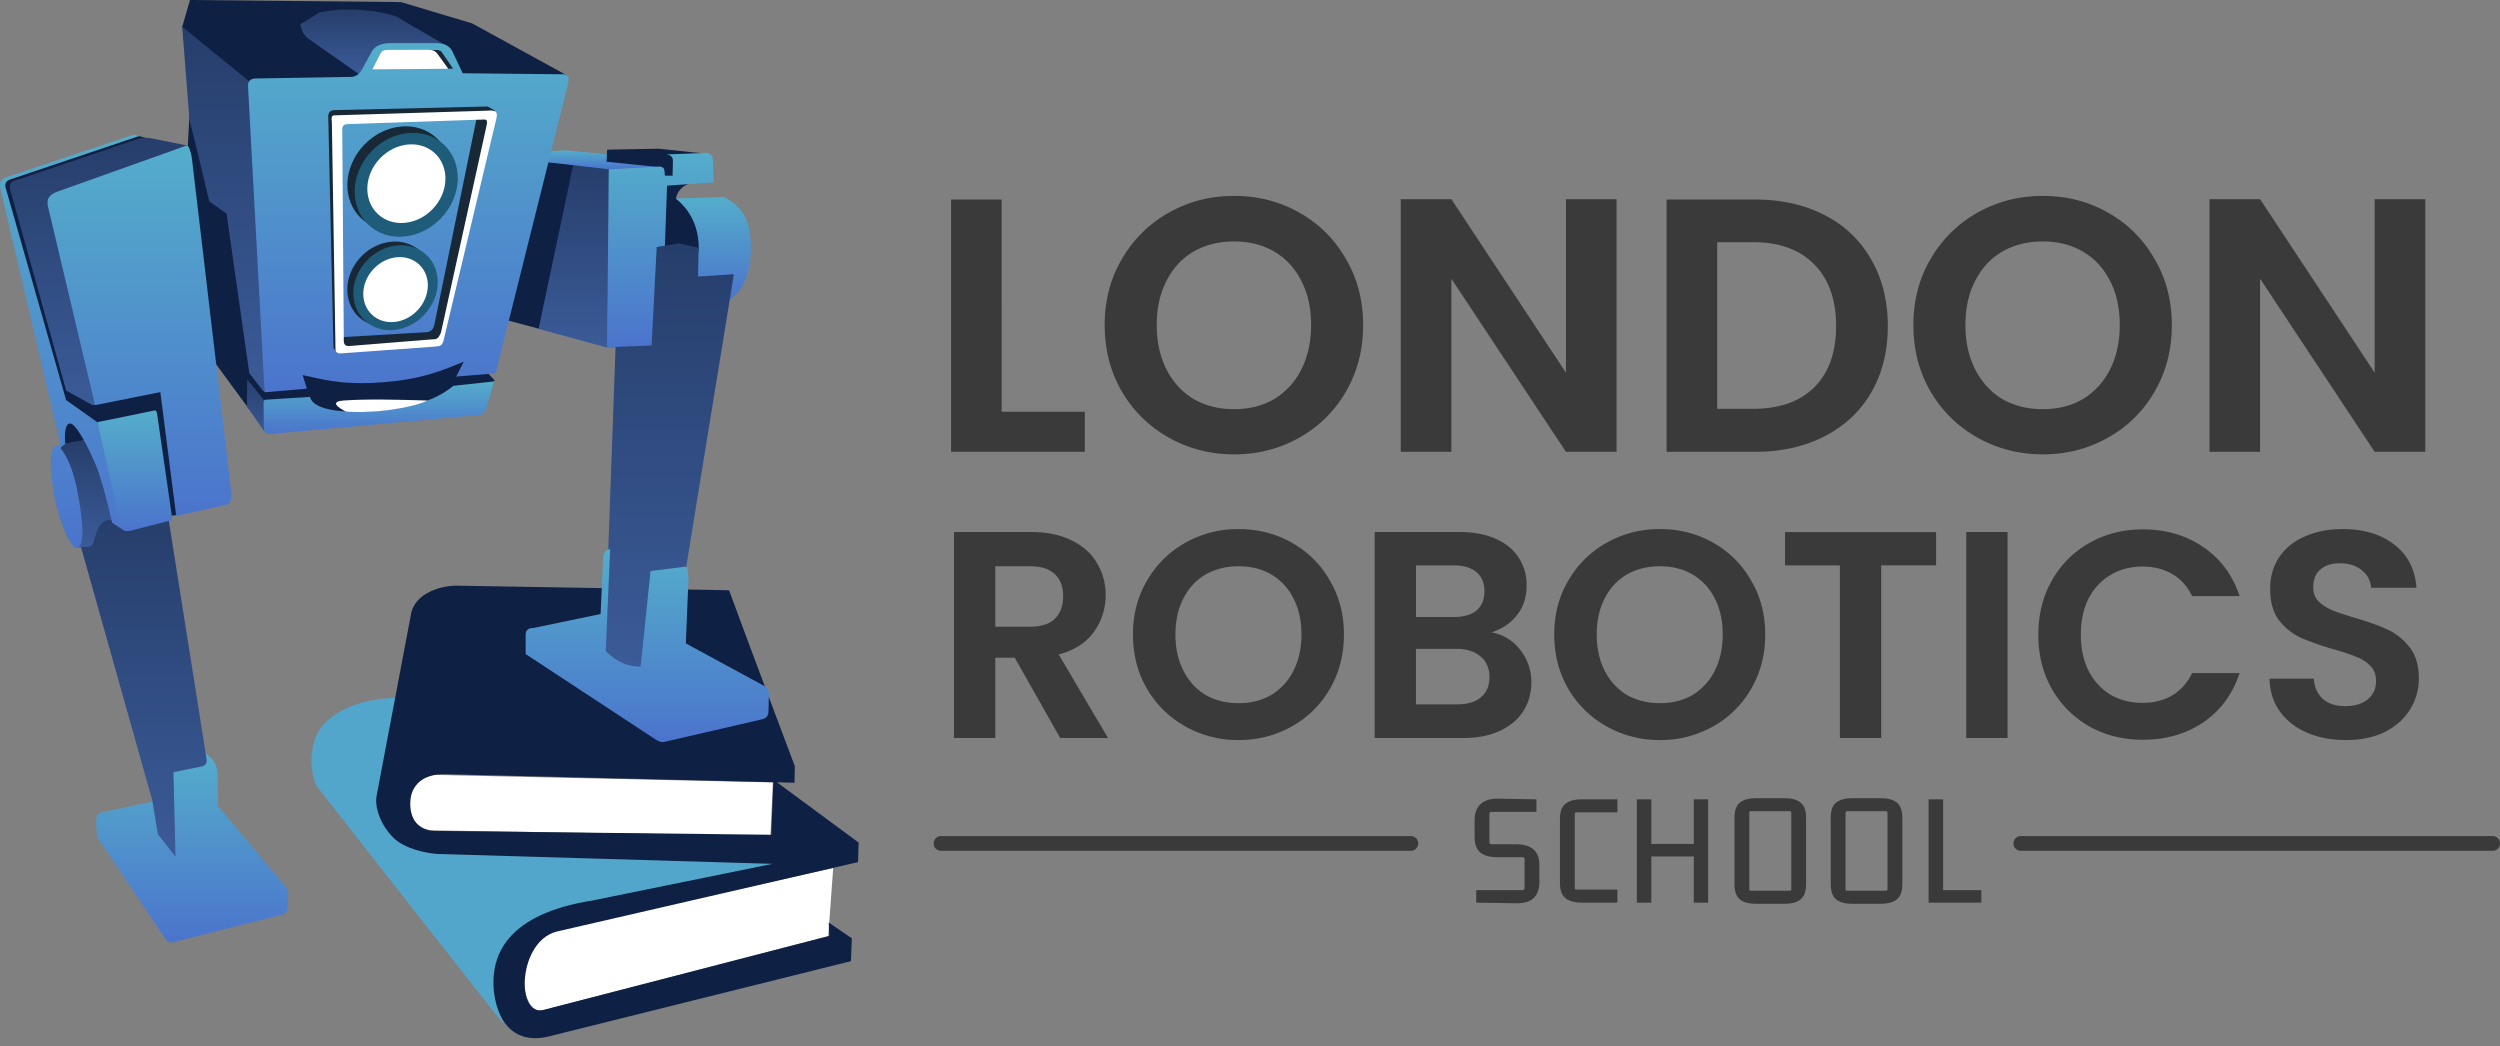<svg width="141" height="59" fill="none" xmlns="http://www.w3.org/2000/svg"><rect width="100%" height="100%" fill="#808080" stroke="none"/><path d="m43.684 49.163-13.036 2.661c-1.54-.433-3.127 4.65-2.192 5.983.493.703-10.582-13.455-10.582-13.455-.358-.653-.633-2.596.56-3.68 1.194-1.082 2.917-1.29 3.856-1.312l2.264 3.807-2.335 1.59 1.3 2.778 20.237.69-.072.938Z" fill="#53A6CB"/><path d="m43.588 44.129-.134 3.015L24.3 46.83c-1.84-.277-1.604-3.273.498-3.12l18.79.418ZM46.993 48.953l-.28 3.839-16.046 4.176c-1.438.409-1.724-4.008.596-4.491l15.73-3.524Z" fill="#fff"/><path d="m41.118 33.29-15.339-.258c-.919-.015-2.336.422-2.584 1.534l-1.942 10.25c-.162.743.253 1.747.92 2.418.667.67 1.913.881 2.455.928l18.941.558-10.15 2.067c-4.867.765-5.542 3.1-5.587 4.474-.044 1.373.555 3.795 3.096 3.2l17.065-4.252.05-1.289-1.303-.887.032.757-16.133 4.173c-1.541.395-1.443-3.816.73-4.416l17.023-3.924.035-1.103-4.804-3.544-.125 3.104-19.007-.216c-.884-.024-1.383-.65-1.35-1.618.031-.968.724-1.602 1.949-1.583l19.719.482.019-.932s-2.488-6.599-3.71-9.923ZM7.731 7.654l.59.145L.8 10.409l-.104.312 3.13 11.23 1.366.725 3.949-.74.932 7.102-.539.063-.829-5.813-3.284.767-1.74-1.233L.177 10.596l-.01-.217.197-.27 4.9-1.626 2.466-.83Z" fill="#0E2043"/><path d="m7.76 7.842-6.875 2.33c-.391.096-.373.368-.27.675l3.118 11.184 1.355.747c.121.09.239.063.34.036L2.78 11.262l7.77-3.055-2.117-.426a2.32 2.32 0 0 0-.673.061Z" fill="url(#a)"/><path d="m10.685 6.47-.104 1.99 1.513 11.956 1.947 2.652.021-1.222s.767 1.015.85 1.015c.083 0 2.486-.124 2.486-.124l.663.456 3.357.186 3.813-.642.539-.726 1.948-.269.112-.175.063-.113-.414-.447-.84-.894-1.304.137s-3.233.933-3.285.933c-.051 0-5.335-.726-5.335-.726l-.197.788-2.095-.249-1.438-9.242-.995-.808-1.305-4.476Z" fill="#0E2043"/><path d="m3.299 10.785 7.206-2.569c.152-.066.27.411.313.674l2.232 18.916c.005.272-.011.613-.291.66l-2.82.636-.897-6.986-3.682.737L2.71 11.66c-.098-.423.027-.685.589-.875Z" fill="url(#b)"/><path d="M3.641 25.033c.052-.005 1.166-.202 1.166-.202l-.4-.777-.517-.285-.29.316.041.948Z" fill="#0E2043"/><path d="m8.965 46.982.85 1.098-.145-4.663 1.865-.352-.02-.642.476.394c.364.602.258.826.29 1.16l.02 1.492 3.648 4.351c.177.204.326.407.31.601l-.041.663c.001.193-.01.38-.228.477l-6.113 1.554c-.226.073-.41.036-.539-.145L5.464 47.19l-.042-.85c-.017-.274.07-.479.373-.538l2.86-.602.31 1.783Z" fill="url(#c)"/><path d="m9.508 29.286 2.13 13.448c.069.29-.028.456-.29.498l-1.565.32.114 4.767-.995-1.275-.31-1.895-4.033-14.327.49-.067.419-1.572 1.43-.016 1.963-.026.647.145Z" fill="url(#d)"/><path d="m4.787 24.814-1.173.206-.263.249.688 1.428.22.909.308 2.842-.242.433.572-.04c.086-.003.297-.005.362-.228l.12-.384c.16-.528.39-.956.946-.909l-.447-2.11-1.091-2.396Z" fill="url(#e)"/><path d="m.54 10.134 7.292-2.457c-.132-.062-.163-.118-.461-.026L.368 9.989c-.338.13-.444.25-.315.77L3.41 25.08c-.092.02-.38.084-.43.21-.254.637-.021 2.161.116 2.865.165.843.866 2.998 1.318 2.724.452-.275.14-2.167-.037-3.117-.146-.785-.445-1.85-.94-2.449-.082-.1.265-.273.243-.273-.035-.336-.061-1.155.28-1.155.342 0 1.093 1.487 1.441 2.329.348.841.733 2.43.92 3.263l.656.429-.072-.298-1.4-5.785-1.776-1.257-3.417-12c-.057-.251.086-.379.229-.43Z" fill="url(#f)"/><path d="M5.495 23.802c.09 0 3.194-.647 3.194-.647.11-.025.159.054.172.194l.864 5.977-2.355.603c-.23.037-.452.076-.557-.284l-1.318-5.843Z" fill="url(#g)"/><path d="m37.435 10.38 1.51-.032c-.438.086-.754.44-.821.853l.55.337.754 1.297.146 1.436-1.296-.389-.953.103.11-3.604ZM30.805 9.124l1.575.166-1.948 9.262-1.865-.497 2.238-8.931Z" fill="#0E2043"/><path d="m32.334 9.28-1.958 9.27 3.878 1.058.13-10.088-2.05-.24Z" fill="url(#h)"/><path d="m30.98 8.531.942-.052 2.425.239.01.28 3.063.411-3.037.144-3.593-.412.19-.61Z" fill="url(#i)"/><path d="m34.243 8.439-.031.684 3.056.31.156.56.839-.01 1.74-1.295-2.849-.3-2.911.051Z" fill="#0E2043"/><path d="m34.243 19.608 2.59-.02.311-5.595h.352l.125-3.523 2.631-.186-.041-1.244c-.016-.31-.185-.415-.435-.414l-2.176.083c.167.049.355.063.352.394l-.02.808-.432-.006-.024-.264c-.005-.142-.089-.223-.249-.248l-2.894.162-.09 10.053Z" fill="url(#j)"/><path d="m38.108 11.195 2.734-.089c1.01.567 1.506 1.249 1.509 2.843.003 1.594-.512 2.5-1.26 3.004l-1.861-1.216.176-1.7c.02-1.284-.518-2.22-1.298-2.842Z" fill="url(#k)"/><path d="m36.169 37.72.622-5.471L38.697 32l2.694-16.536-2.02.135.03-1.627-1.119-.248-1.243.207-.29 5.553-2.03.083-.622 17.199c.605.815 1.33.928 2.072.953Z" fill="url(#l)"/><path d="m36.692 32.206 2-.249c.095.112.152.419.134.808l-.145 3.523 4.434 2.404c.166.152.302.31.25.518l-.022.89c0 .307-.146.395-.31.456l-5.47 1.265c-.28.09-.392-.018-.54-.083l-7.377-4.85v-1.097c.01-.247.15-.375.436-.373l3.792-.788.145-3.212c.073-.404.241-.394.393-.456l-.248 5.761c.641.646 1.3.886 1.968.87l.56-5.387Z" fill="url(#m)"/><path d="m32.033 4.284-5.406-2.965L22.613.117 10.715 0l-.44 1.524 3.751 3.37 18.007-.61Z" fill="#0E2043"/><path d="m14.057 21.041.704.909c.162.23.234.147.322.117l-.98-17.44-3.828-3.124.41 5.259.31 1.222.809 3.378.974.684 1.28 8.995Z" fill="url(#n)"/><path d="m20.283 4.204-2.872-2.007c-.316-.233-.424-.525-.469-.835l1.1-.674c1.4-.233 1.434-.125 1.992-.147.679.05 1.32.068 2.3.381l2.946 1.714.571 1.466-5.568.102Z" fill="url(#o)"/><path d="m25.732 21.239 2.036-.169c.109-.018.223-.01.264-.322l3.956-15.825c.044-.301.238-.687-.176-.732l-5.714-.059-.579-1.223c-.095-.205-.322-.495-1.003-.477h-2.52c-.72.007-.96.334-1.056.528l-.527.967c-.133.225-.308.399-.616.41l-5.333.088c-.329-.004-.53.133-.469.557l.909 16.791.029.352 2.374-.205-.235-.762c.94.178 2.07.582 4.425.41 2.356-.171 3.51-.7 4.66-1.172l-.425.843Z" fill="url(#p)"/><path d="M26.875 6.696 24.501 18.3c-.095.395-.31.44-.542.44l-4.718.278.147.543.454.131 4.835-.38.308-.499 2.71-11.941-.19-.25-.63.074Z" fill="#182837"/><path d="m27.919 6.24-.41-.234-8.675.205c-.224.016-.292.142-.322.294l.293 13.113c.076.104.167.245.205.259l-.073-13.153 8.879-.293.103-.19Z" fill="#182837"/><path d="M27.709 6.233a1.36 1.36 0 0 0-.2.009l-8.645.264c-.233.003-.146.26-.147.41l.205 12.777c-.004.19.132.26.381.234l5.246-.38c.188-.042.402.051.498-.47l2.93-12.308c.062-.258.128-.52-.268-.536Zm-.376.507c.21.024.12.247.088.44l-2.55 11.575c-.089.19-.161.399-.44.381l-4.747.38c-.237-.001-.265-.117-.293-.233l-.087-11.84c-.013-.21-.003-.403.234-.44l7.795-.263Z" fill="#fff"/><path d="m25.238 3.877.316-.005-.658-.959c-.023-.03-.142-.1-.285-.093l-.409-.005 1.036 1.062Z" fill="#182837"/><path d="m21 3.912 4.283-.035-.574-.791c-.163-.254-.353-.267-.543-.278l-2.17.005c-.404-.011-.465.087-.527.19L21 3.912Z" fill="#fff"/><path d="m15.153 24.468-.21-1.832-1.005-1.245-.012 1.532.956 1.373.271.172Z" fill="url(#q)"/><path d="m25.572 21.76 2.3-.25-.439 1.51c-.112.388-.258.329-.396.38l-11.721 1.07c-.313.012-.426-.124-.436-.337l-.014-1.373c-.003-.118.008-.226.159-.22l2.455-.154c.274 1.03 3.18.862 3.995.771 1.438-.16 2.967-.457 4.097-1.398Z" fill="url(#r)"/><path d="M19.38 22.589c-1.033.073.13.627.13.627s1.009.087 2.347-.08c1.712-.226 2.26-.547 2.258-.547l-.067-.002c-1.704-.047-3.341-.092-4.668.002Z" fill="#fff"/><path d="M23.582 17.55c.965-1.018 1.023-2.529.131-3.374-.892-.845-2.398-.705-3.362.313-.965 1.018-1.023 2.529-.13 3.374.892.845 2.397.705 3.361-.313Z" fill="#182837"/><path d="M23.923 17.757c.965-1.018 1.023-2.529.131-3.374-.892-.845-2.398-.705-3.362.313-.965 1.018-1.023 2.529-.13 3.374.891.846 2.397.705 3.361-.313Z" fill="#1F5C7A"/><path d="M23.545 17.505c.738-.779.783-1.935.1-2.581-.683-.647-1.834-.54-2.572.24-.738.778-.783 1.934-.1 2.58.682.648 1.834.54 2.572-.239Z" fill="#fff"/><path d="M24.477 11.926c1.18-1.245 1.251-3.093.16-4.126-1.091-1.034-2.932-.863-4.112.383-1.18 1.245-1.25 3.092-.16 4.126 1.092 1.033 2.933.862 4.112-.383Z" fill="#182837"/><path d="M24.887 12.293c1.18-1.245 1.251-3.092.16-4.126-1.091-1.034-2.932-.862-4.112.383-1.179 1.245-1.25 3.092-.16 4.126 1.092 1.034 2.933.862 4.112-.383Z" fill="#1F5C7A"/><path d="M24.416 11.776c.893-.943.947-2.341.12-3.124-.825-.782-2.219-.652-3.112.29-.893.943-.947 2.341-.12 3.124.826.782 2.219.653 3.112-.29Z" fill="#fff"/><path d="M84.121 47.615h1.377c.428 0 .755.094.982.284.226.19.34.48.34.872v.991c0 .398-.11.697-.331.9-.214.195-.535.29-.964.284l-2.266-.037v-.706h2.606c.08 0 .12-.04.12-.12v-1.615c0-.08-.04-.12-.12-.12h-1.404c-.428 0-.753-.088-.973-.265-.214-.184-.321-.477-.321-.881v-.955c0-.391.113-.691.34-.9.226-.207.553-.308.981-.302l2.166.037v.706h-2.533c-.08 0-.119.04-.119.12v1.587c0 .08.04.12.12.12ZM91.22 50.175v.734h-2.01c-.415 0-.724-.085-.926-.257-.202-.171-.303-.45-.303-.835v-3.643c0-.392.101-.67.303-.835.202-.172.51-.257.927-.257h2.01v.734h-2.313c-.061 0-.092.03-.092.092v4.175c0 .061.03.092.092.092h2.313ZM95.53 47.743v-2.661h.808v5.827h-.808v-2.744l.147.138h-2.689l.147-.138v2.744h-.817v-5.827h.817v2.661l-.147-.147h2.69l-.148.147ZM100.936 45.752h-2.184c-.061 0-.092.03-.092.091v4.304c0 .062.031.092.092.092h2.184c.062 0 .092-.03.092-.091v-4.305c0-.06-.03-.091-.092-.091Zm-3.11 4.13V46.11c0-.392.097-.67.293-.835.202-.172.51-.257.927-.257h1.597c.416 0 .722.085.917.257.202.165.303.443.303.835v3.771c0 .386-.101.664-.303.836-.195.17-.501.256-.917.256h-1.597c-.416 0-.725-.085-.927-.256-.196-.172-.294-.45-.294-.836ZM106.365 45.752h-2.184c-.062 0-.092.03-.092.091v4.304c0 .062.03.092.092.092h2.184c.061 0 .091-.03.091-.091v-4.305c0-.06-.03-.091-.091-.091Zm-3.111 4.13V46.11c0-.392.098-.67.293-.835.202-.172.511-.257.927-.257h1.597c.416 0 .722.085.918.257.202.165.303.443.303.835v3.771c0 .386-.101.664-.303.836-.196.17-.502.256-.918.256h-1.597c-.416 0-.725-.085-.927-.256-.195-.172-.293-.45-.293-.836ZM111.747 50.203v.706h-2.973v-5.827h.817v5.267l-.147-.146h2.303Z" fill="#3A3A3A"/><path fill-rule="evenodd" clip-rule="evenodd" d="M52.66 47.57c0-.23.186-.417.416-.417H79.57a.417.417 0 0 1 0 .834H53.076a.417.417 0 0 1-.417-.417ZM113.56 47.57c0-.23.186-.417.417-.417h26.607a.417.417 0 0 1 0 .834h-26.607a.417.417 0 0 1-.417-.417Z" fill="#3A3A3A"/><path d="M56.495 23.22h4.689v2.263H53.64v-14.23h2.854V23.22ZM69.603 25.625c-1.332 0-2.555-.312-3.67-.937a7.024 7.024 0 0 1-2.65-2.59c-.652-1.114-.979-2.37-.979-3.77 0-1.387.327-2.63.979-3.731a6.98 6.98 0 0 1 2.65-2.61c1.115-.625 2.338-.938 3.67-.938 1.345 0 2.568.313 3.67.938a6.832 6.832 0 0 1 2.63 2.61c.651 1.1.978 2.344.978 3.73 0 1.4-.326 2.657-.979 3.772a6.874 6.874 0 0 1-2.63 2.589c-1.114.625-2.337.938-3.67.938Zm0-2.548c.856 0 1.61-.19 2.263-.57a4.05 4.05 0 0 0 1.529-1.672c.367-.72.55-1.556.55-2.508 0-.951-.183-1.78-.55-2.487-.367-.72-.877-1.27-1.53-1.651-.652-.38-1.406-.571-2.262-.571-.856 0-1.617.19-2.283.57-.653.381-1.162.932-1.53 1.652-.366.707-.55 1.536-.55 2.487 0 .952.184 1.787.55 2.508.367.72.877 1.277 1.53 1.671.666.381 1.427.571 2.283.571ZM91.175 25.483H88.32l-6.463-9.765v9.765h-2.854v-14.25h2.854l6.463 9.785v-9.785h2.854v14.25ZM98.97 11.253c1.494 0 2.806.292 3.934.877 1.142.584 2.018 1.42 2.63 2.507.625 1.074.938 2.324.938 3.751s-.313 2.678-.938 3.752c-.612 1.06-1.488 1.882-2.63 2.466-1.128.585-2.44.877-3.935.877h-4.974v-14.23h4.974Zm-.102 11.804c1.494 0 2.65-.408 3.465-1.223.816-.816 1.223-1.964 1.223-3.446 0-1.481-.407-2.636-1.223-3.465-.815-.843-1.971-1.264-3.465-1.264h-2.019v9.398h2.019ZM115.213 25.625c-1.332 0-2.555-.312-3.669-.937a7.026 7.026 0 0 1-2.651-2.59c-.652-1.114-.978-2.37-.978-3.77 0-1.387.326-2.63.978-3.731a6.982 6.982 0 0 1 2.651-2.61c1.114-.625 2.337-.938 3.669-.938 1.346 0 2.569.313 3.67.938a6.829 6.829 0 0 1 2.629 2.61c.653 1.1.979 2.344.979 3.73 0 1.4-.326 2.657-.979 3.772a6.87 6.87 0 0 1-2.629 2.589c-1.115.625-2.338.938-3.67.938Zm0-2.548c.856 0 1.611-.19 2.263-.57a4.054 4.054 0 0 0 1.529-1.672c.367-.72.55-1.556.55-2.508 0-.951-.183-1.78-.55-2.487-.367-.72-.877-1.27-1.529-1.651-.652-.38-1.407-.571-2.263-.571-.856 0-1.617.19-2.283.57-.653.381-1.162.932-1.529 1.652-.367.707-.551 1.536-.551 2.487 0 .952.184 1.787.551 2.508.367.72.876 1.277 1.529 1.671.666.381 1.427.571 2.283.571ZM136.785 25.483h-2.854l-6.463-9.765v9.765h-2.854v-14.25h2.854l6.463 9.785v-9.785h2.854v14.25ZM59.795 41.622l-2.563-4.526h-1.098v4.526h-2.33V30.006h4.36c.898 0 1.664.161 2.297.483.632.31 1.103.738 1.414 1.281.322.533.483 1.132.483 1.798 0 .765-.222 1.459-.666 2.08-.444.61-1.104 1.032-1.98 1.265l2.779 4.71h-2.696Zm-3.661-6.274h1.947c.632 0 1.104-.15 1.414-.449.31-.31.466-.738.466-1.282 0-.532-.155-.942-.466-1.231-.31-.3-.782-.45-1.414-.45h-1.947v3.412ZM69.857 41.739a6.02 6.02 0 0 1-2.996-.766 5.734 5.734 0 0 1-2.163-2.113c-.533-.91-.799-1.936-.799-3.079 0-1.132.266-2.147.799-3.045a5.697 5.697 0 0 1 2.163-2.13 6.018 6.018 0 0 1 2.996-.766c1.098 0 2.097.255 2.995.765.91.51 1.626 1.22 2.147 2.13.533.9.799 1.914.799 3.046 0 1.143-.266 2.169-.799 3.079a5.612 5.612 0 0 1-2.147 2.113c-.91.51-1.908.766-2.995.766Zm0-2.08c.699 0 1.315-.156 1.847-.466a3.307 3.307 0 0 0 1.248-1.365c.3-.588.45-1.27.45-2.047 0-.777-.15-1.453-.45-2.03a3.196 3.196 0 0 0-1.248-1.348c-.532-.311-1.148-.466-1.847-.466-.7 0-1.32.155-1.864.466-.533.31-.949.76-1.248 1.348-.3.577-.45 1.253-.45 2.03 0 .777.15 1.459.45 2.047.3.588.715 1.043 1.248 1.365.544.31 1.165.465 1.864.465ZM84.122 35.664a2.61 2.61 0 0 1 1.614.982c.421.533.632 1.143.632 1.831 0 .621-.155 1.17-.466 1.648-.3.465-.738.832-1.314 1.098-.577.266-1.26.4-2.047.4h-5.01V30.005h4.793c.788 0 1.465.128 2.03.383.578.255 1.01.61 1.299 1.065.3.455.449.97.449 1.548 0 .677-.183 1.242-.55 1.697-.354.455-.831.777-1.43.965Zm-4.26-.865h2.13c.554 0 .981-.122 1.28-.366.3-.255.45-.616.45-1.082 0-.466-.15-.826-.45-1.081-.299-.256-.726-.383-1.28-.383h-2.13v2.912Zm2.346 4.926c.566 0 1.004-.133 1.314-.4.322-.266.483-.643.483-1.13 0-.5-.166-.889-.5-1.166-.332-.288-.781-.433-1.347-.433H79.86v3.13h2.347ZM93.617 41.739a6.02 6.02 0 0 1-2.996-.766 5.734 5.734 0 0 1-2.163-2.113c-.532-.91-.799-1.936-.799-3.079 0-1.132.266-2.147.8-3.045a5.697 5.697 0 0 1 2.162-2.13 6.018 6.018 0 0 1 2.996-.766c1.098 0 2.097.255 2.996.765.91.51 1.625 1.22 2.146 2.13.533.9.8 1.914.8 3.046 0 1.143-.267 2.169-.8 3.079a5.613 5.613 0 0 1-2.146 2.113 6.02 6.02 0 0 1-2.996.766Zm0-2.08c.699 0 1.315-.156 1.847-.466a3.307 3.307 0 0 0 1.248-1.365c.3-.588.45-1.27.45-2.047 0-.777-.15-1.453-.45-2.03a3.196 3.196 0 0 0-1.248-1.348c-.532-.311-1.148-.466-1.847-.466-.699 0-1.32.155-1.864.466-.532.31-.948.76-1.248 1.348-.3.577-.45 1.253-.45 2.03 0 .777.15 1.459.45 2.047.3.588.716 1.043 1.248 1.365.544.31 1.165.465 1.864.465ZM109.196 30.006v1.88h-3.095v9.736h-2.33v-9.735h-3.095v-1.88h8.52ZM113.226 30.006v11.616h-2.33V30.006h2.33ZM114.962 35.798c0-1.143.255-2.164.766-3.063a5.526 5.526 0 0 1 2.113-2.113c.899-.51 1.903-.765 3.013-.765 1.298 0 2.435.332 3.411.998.976.666 1.659 1.586 2.047 2.762h-2.679c-.267-.554-.644-.97-1.132-1.248-.477-.277-1.032-.416-1.664-.416-.677 0-1.282.161-1.814.483-.522.31-.932.754-1.232 1.331-.288.577-.432 1.254-.432 2.03 0 .766.144 1.443.432 2.03.3.578.71 1.027 1.232 1.349.532.31 1.137.466 1.814.466.632 0 1.187-.139 1.664-.416.488-.289.865-.71 1.132-1.265h2.679c-.388 1.187-1.071 2.114-2.047 2.78-.965.654-2.102.981-3.411.981-1.11 0-2.114-.25-3.013-.749a5.682 5.682 0 0 1-2.113-2.113c-.511-.899-.766-1.92-.766-3.062ZM132.313 41.739c-.81 0-1.542-.139-2.197-.416-.643-.278-1.154-.677-1.531-1.199-.377-.52-.571-1.137-.582-1.847h2.496c.033.477.2.855.499 1.132.311.277.732.416 1.265.416.543 0 .971-.128 1.281-.383.311-.266.466-.61.466-1.032 0-.343-.105-.626-.316-.848a2.117 2.117 0 0 0-.799-.516c-.31-.133-.743-.278-1.298-.433a15.575 15.575 0 0 1-1.847-.649 3.424 3.424 0 0 1-1.215-.982c-.333-.444-.499-1.032-.499-1.764 0-.688.172-1.287.516-1.797.344-.51.826-.899 1.448-1.165.621-.277 1.331-.416 2.13-.416 1.198 0 2.169.294 2.912.882.754.577 1.171 1.387 1.248 2.43h-2.563a1.295 1.295 0 0 0-.516-.982c-.31-.267-.726-.4-1.248-.4-.455 0-.821.117-1.098.35-.266.233-.399.571-.399 1.015 0 .31.099.571.299.782.211.2.466.366.766.5.31.121.743.266 1.298.432.754.222 1.37.444 1.847.666.477.222.887.554 1.231.998.344.444.516 1.026.516 1.748 0 .62-.161 1.198-.482 1.73-.322.533-.794.96-1.415 1.282-.621.31-1.359.466-2.213.466Z" fill="#3A3A3A"/><defs><linearGradient id="j" x1="37.248" y1="8.626" x2="37.248" y2="19.608" gradientUnits="userSpaceOnUse"><stop stop-color="#54ADCB"/><stop offset="1" stop-color="#4B74CC"/></linearGradient><linearGradient id="a" x1="5.55" y1="7.779" x2="5.55" y2="22.84" gradientUnits="userSpaceOnUse"><stop stop-color="#263E6B"/><stop offset="1" stop-color="#3B5B98"/></linearGradient><linearGradient id="c" x1="10.84" y1="42.423" x2="10.84" y2="53.15" gradientUnits="userSpaceOnUse"><stop stop-color="#54ADCB"/><stop offset="1" stop-color="#4B74CC"/></linearGradient><linearGradient id="d" x1="8.109" y1="29.141" x2="8.109" y2="48.319" gradientUnits="userSpaceOnUse"><stop stop-color="#263E6B"/><stop offset="1" stop-color="#3B5B98"/></linearGradient><linearGradient id="e" x1="4.838" y1="24.814" x2="4.838" y2="30.881" gradientUnits="userSpaceOnUse"><stop stop-color="#263E6B"/><stop offset="1" stop-color="#3B5B98"/></linearGradient><linearGradient id="f" x1="3.916" y1="7.603" x2="3.916" y2="30.901" gradientUnits="userSpaceOnUse"><stop stop-color="#54ADCB"/><stop offset="1" stop-color="#4B74CC"/></linearGradient><linearGradient id="g" x1="7.61" y1="23.15" x2="7.61" y2="29.952" gradientUnits="userSpaceOnUse"><stop stop-color="#54ADCB"/><stop offset="1" stop-color="#4B74CC"/></linearGradient><linearGradient id="h" x1="32.38" y1="9.28" x2="32.38" y2="19.608" gradientUnits="userSpaceOnUse"><stop stop-color="#263E6B"/><stop offset="1" stop-color="#3B5B98"/></linearGradient><linearGradient id="i" x1="34.105" y1="8.479" x2="34.105" y2="9.553" gradientUnits="userSpaceOnUse"><stop stop-color="#54ADCB"/><stop offset="1" stop-color="#4B74CC"/></linearGradient><linearGradient id="b" x1="7.865" y1="8.21" x2="7.865" y2="29.102" gradientUnits="userSpaceOnUse"><stop stop-color="#54ADCB"/><stop offset="1" stop-color="#4B74CC"/></linearGradient><linearGradient id="k" x1="40.23" y1="11.106" x2="40.23" y2="16.953" gradientUnits="userSpaceOnUse"><stop stop-color="#54ADCB"/><stop offset="1" stop-color="#4B74CC"/></linearGradient><linearGradient id="l" x1="37.744" y1="13.724" x2="37.744" y2="37.719" gradientUnits="userSpaceOnUse"><stop stop-color="#263E6B"/><stop offset="1" stop-color="#3B5B98"/></linearGradient><linearGradient id="m" x1="36.511" y1="30.962" x2="36.511" y2="41.855" gradientUnits="userSpaceOnUse"><stop stop-color="#54ADCB"/><stop offset="1" stop-color="#4B74CC"/></linearGradient><linearGradient id="n" x1="12.679" y1="1.503" x2="12.679" y2="22.107" gradientUnits="userSpaceOnUse"><stop stop-color="#263E6B"/><stop offset="1" stop-color="#3B5B98"/></linearGradient><linearGradient id="o" x1="21.397" y1=".535" x2="21.397" y2="4.204" gradientUnits="userSpaceOnUse"><stop stop-color="#263E6B"/><stop offset="1" stop-color="#3B5B98"/></linearGradient><linearGradient id="p" x1="23.028" y1="2.432" x2="23.028" y2="22.125" gradientUnits="userSpaceOnUse"><stop stop-color="#54ADCB"/><stop offset="1" stop-color="#4B74CC"/></linearGradient><linearGradient id="q" x1="14.54" y1="21.391" x2="14.54" y2="24.468" gradientUnits="userSpaceOnUse"><stop stop-color="#28406F"/><stop offset="1" stop-color="#395894"/></linearGradient><linearGradient id="r" x1="21.369" y1="21.51" x2="21.369" y2="24.471" gradientUnits="userSpaceOnUse"><stop stop-color="#54ADCB"/><stop offset="1" stop-color="#4B74CC"/></linearGradient></defs></svg>
